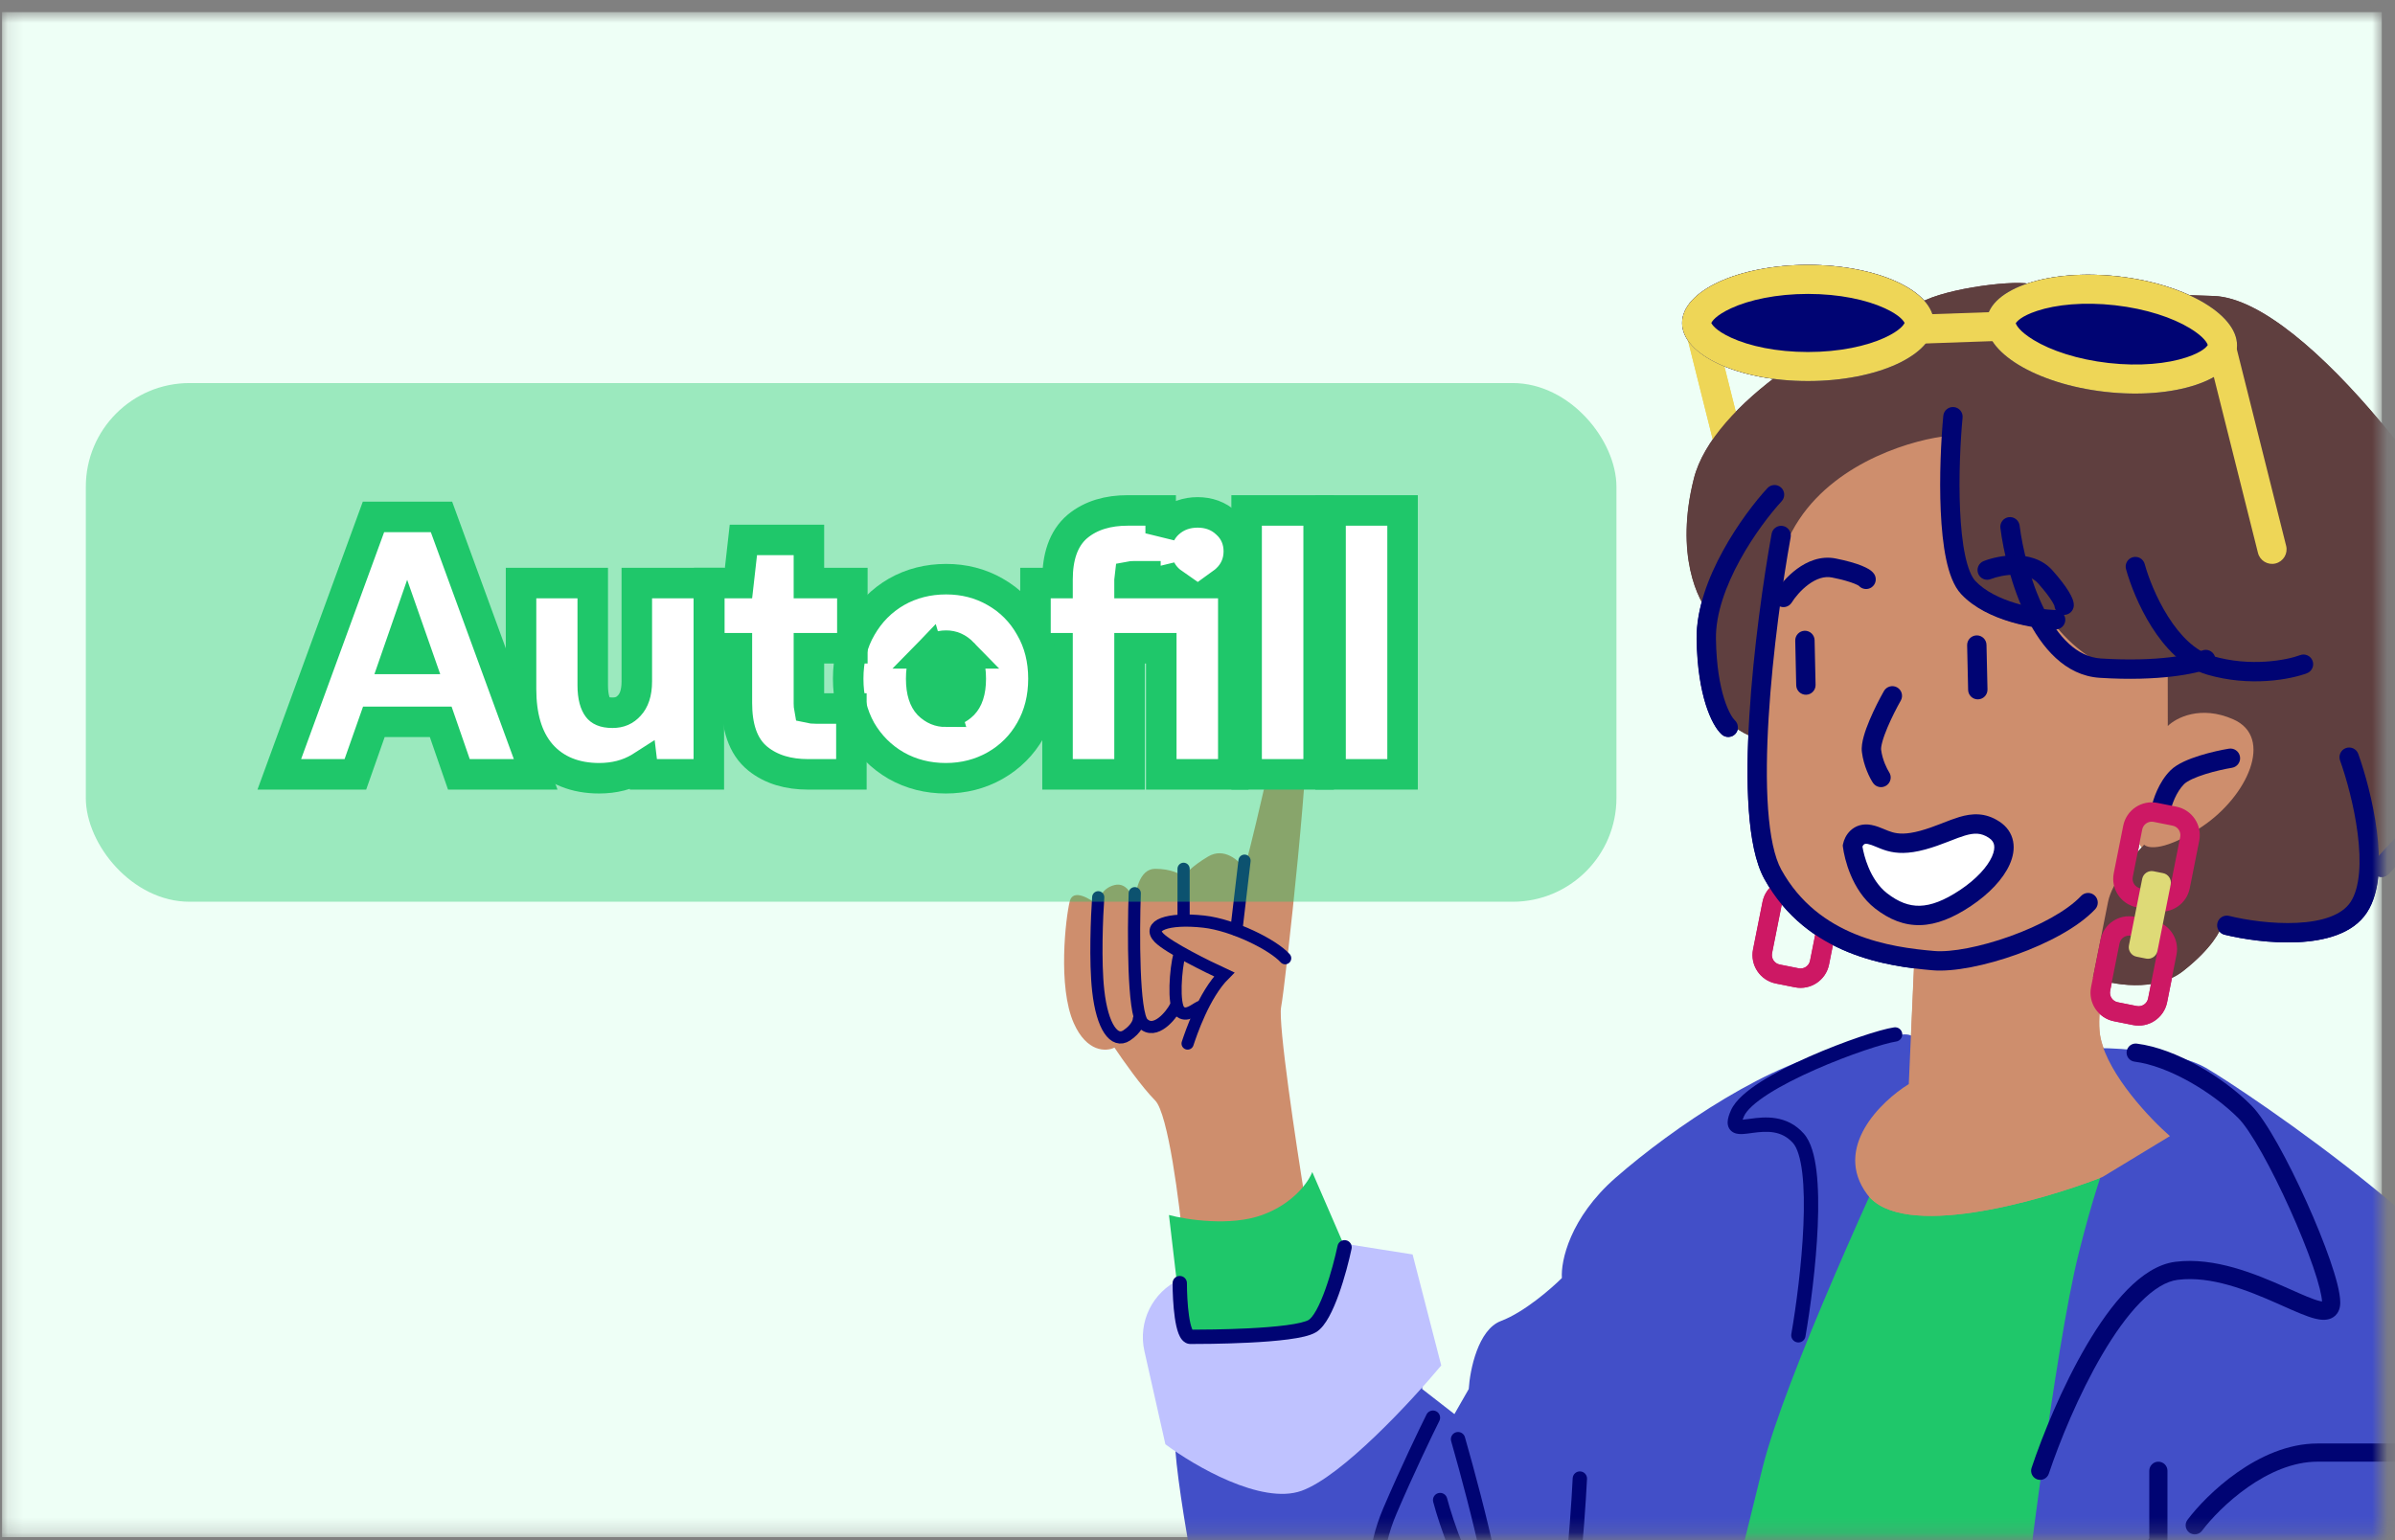 <svg width="157" height="101" viewBox="0 0 157 101" fill="none" xmlns="http://www.w3.org/2000/svg">
<rect x="0" y="0" width="157" height="101" fill="#808080" stroke="none"/>
<mask id="mask0_559_12111" style="mask-type:alpha" maskUnits="userSpaceOnUse" x="0" y="0" width="157" height="101">
<rect x="0.134" y="0.794" width="156" height="100" fill="#D9D9D9"/>
</mask>
<g mask="url(#mask0_559_12111)">
<rect x="0.134" y="0.794" width="156" height="100" fill="#EEFFF6"/>
<path d="M129.277 78.287C125.227 78.927 122.97 76.6 122.349 75.356L116.22 83.883L111.423 107.865L134.606 108.665L138.87 75.356C137.36 76.067 133.327 77.648 129.277 78.287Z" fill="#1FC76A"/>
<path fill-rule="evenodd" clip-rule="evenodd" d="M111.18 20.5C111.69 20.372 112.207 20.682 112.335 21.192L115.581 34.136C115.709 34.647 115.399 35.164 114.889 35.292C114.379 35.42 113.862 35.11 113.734 34.6L110.488 21.655C110.36 21.145 110.67 20.628 111.18 20.5Z" fill="#EED657"/>
<path fill-rule="evenodd" clip-rule="evenodd" d="M119.273 50.175L120.518 50.423C121.549 50.628 122.219 51.631 122.013 52.662L121.393 55.775C121.188 56.806 120.185 57.476 119.154 57.27L117.909 57.022C116.877 56.817 116.208 55.814 116.413 54.783L117.033 51.67C117.239 50.639 118.241 49.969 119.273 50.175ZM119.025 51.42C118.681 51.351 118.347 51.574 118.278 51.918L117.658 55.031C117.59 55.375 117.813 55.709 118.157 55.777L119.402 56.025C119.746 56.094 120.08 55.871 120.148 55.527L120.768 52.414C120.837 52.07 120.614 51.736 120.27 51.668L119.025 51.42Z" fill="#CD1864"/>
<path fill-rule="evenodd" clip-rule="evenodd" d="M117.784 57.645L119.029 57.893C120.06 58.098 120.73 59.101 120.525 60.132L119.904 63.245C119.699 64.276 118.696 64.946 117.665 64.74L116.42 64.492C115.388 64.287 114.719 63.284 114.924 62.253L115.544 59.14C115.75 58.109 116.753 57.439 117.784 57.645ZM117.536 58.89C117.192 58.821 116.858 59.044 116.789 59.388L116.169 62.501C116.101 62.845 116.324 63.179 116.668 63.247L117.913 63.495C118.257 63.564 118.591 63.341 118.659 62.997L119.279 59.884C119.348 59.54 119.125 59.206 118.781 59.138L117.536 58.89Z" fill="#CD1864"/>
<path d="M118.283 55.155C118.351 54.811 118.686 54.588 119.029 54.656L119.652 54.78C119.996 54.849 120.219 55.183 120.15 55.527L119.282 59.885C119.214 60.228 118.879 60.452 118.536 60.383L117.913 60.259C117.569 60.191 117.346 59.856 117.415 59.513L118.283 55.155Z" fill="#DEDA77"/>
<path d="M116.912 58.768C113.772 55.036 115.923 40.449 117.391 33.621C117.619 32.479 118.46 29.884 120.002 28.637C121.931 27.08 122.676 24.966 133.445 26.14C142.06 27.08 143.103 40.47 142.548 47.048C142.796 46.881 143.568 46.474 144.663 46.175C146.032 45.8 147.838 46.483 148.276 49.16C148.713 51.836 144.794 55.262 142.741 55.824C141.098 56.273 140.396 55.68 140.251 55.328C139.174 58.565 137.158 65.65 137.708 68.09C138.258 70.529 140.969 73.378 142.257 74.497L137.839 77.177C133.629 78.819 124.647 81.345 122.404 78.309C120.161 75.273 123.291 72.229 125.137 71.086L125.504 62.745C123.948 62.975 120.052 62.501 116.912 58.768Z" fill="#CE8E6D"/>
<path fill-rule="evenodd" clip-rule="evenodd" d="M124.375 45.076C124.679 45.25 124.785 45.638 124.612 45.942C124.372 46.361 124.018 47.042 123.738 47.707C123.598 48.041 123.482 48.358 123.407 48.629C123.327 48.918 123.314 49.089 123.323 49.16C123.409 49.837 123.721 50.442 123.845 50.629C124.04 50.92 123.961 51.314 123.67 51.509C123.378 51.704 122.984 51.625 122.789 51.334C122.581 51.022 122.179 50.233 122.064 49.318C122.022 48.99 122.093 48.619 122.183 48.293C122.277 47.949 122.416 47.576 122.568 47.215C122.872 46.492 123.251 45.766 123.509 45.313C123.683 45.008 124.07 44.903 124.375 45.076Z" fill="#000473"/>
<path d="M111.044 31.385C112.285 26.454 120.602 21.313 125.601 20.044C126.887 19.005 131.762 18.359 133.007 18.607L137.365 19.475C137.925 19.372 140.265 19.214 145.145 19.409C151.245 19.654 161.899 34.398 163.77 39.625C165.641 44.852 163.218 50.518 161.414 51.453C159.609 52.388 156.437 55.316 155.008 59.238C153.865 62.376 148.308 61.463 145.673 60.614C145.59 61.029 144.964 62.221 143.123 63.666C141.282 65.112 138.414 64.562 137.21 64.106L138.202 59.126C138.45 57.881 139.881 56.116 140.565 55.39C140.835 55.659 141.972 55.799 144.361 54.204C147.347 52.21 149.087 48.35 146.41 47.169C144.268 46.225 142.654 47.068 142.115 47.608L142.113 44.371C142.486 44.122 142.635 43.699 140.245 43.999C137.855 44.3 135.555 42.094 134.703 40.953C134.123 41.161 132.376 41.266 130.034 40.023C127.693 38.78 127.559 31.871 127.785 28.572C125.586 28.781 120.541 30.171 117.955 34.057C115.368 37.943 114.975 45.221 115.102 48.375C114.687 48.292 113.595 47.816 112.549 46.572C111.502 45.327 111.861 41.904 112.171 40.347C111.278 39.414 109.803 36.316 111.044 31.385Z" fill="#5F3F3F"/>
<path fill-rule="evenodd" clip-rule="evenodd" d="M116.883 34.489C117.228 34.551 117.457 34.881 117.394 35.226C116.871 38.124 116.215 42.708 115.951 47.031C115.819 49.193 115.785 51.275 115.912 53.041C116.041 54.831 116.329 56.21 116.781 57.028C119.225 61.442 123.94 62.112 126.804 62.359C127.931 62.456 129.851 62.087 131.785 61.391C133.719 60.696 135.508 59.731 136.43 58.752C136.67 58.497 137.072 58.485 137.327 58.725C137.582 58.965 137.595 59.367 137.354 59.622C136.224 60.823 134.206 61.87 132.214 62.586C130.223 63.302 128.096 63.745 126.695 63.624C123.832 63.377 118.462 62.685 115.67 57.642C115.076 56.568 114.777 54.952 114.646 53.132C114.514 51.289 114.55 49.145 114.684 46.953C114.952 42.569 115.615 37.934 116.145 35.001C116.207 34.656 116.538 34.426 116.883 34.489Z" fill="#000473"/>
<path fill-rule="evenodd" clip-rule="evenodd" d="M118.314 41.361C118.665 41.353 118.955 41.631 118.963 41.981L119.027 44.907C119.035 45.257 118.757 45.548 118.407 45.556C118.056 45.563 117.766 45.285 117.758 44.935L117.694 42.01C117.686 41.659 117.964 41.369 118.314 41.361Z" fill="#000473"/>
<path fill-rule="evenodd" clip-rule="evenodd" d="M129.583 41.664C129.933 41.656 130.224 41.934 130.231 42.285L130.296 45.21C130.304 45.56 130.026 45.851 129.675 45.858C129.325 45.866 129.034 45.588 129.027 45.238L128.962 42.312C128.955 41.962 129.232 41.672 129.583 41.664Z" fill="#000473"/>
<path d="M122.573 54.718C121.826 54.569 121.515 55.155 121.453 55.466C121.537 56.129 121.978 58.028 123.324 59.073C125.005 60.379 126.623 60.377 128.863 58.882C131.103 57.386 132.159 55.334 130.727 54.401C129.294 53.468 128.113 54.528 126.059 55.089C124.005 55.651 123.507 54.904 122.573 54.718Z" fill="white"/>
<path fill-rule="evenodd" clip-rule="evenodd" d="M127.681 55.205C127.254 55.37 126.77 55.552 126.224 55.701C125.104 56.007 124.348 55.971 123.722 55.795C123.458 55.721 123.227 55.624 123.039 55.546C123.018 55.537 122.997 55.528 122.977 55.52C122.769 55.433 122.613 55.374 122.447 55.34C122.349 55.321 122.293 55.33 122.264 55.338C122.236 55.347 122.211 55.361 122.187 55.384C122.16 55.409 122.134 55.444 122.111 55.487C122.107 55.496 122.103 55.504 122.099 55.513C122.15 55.823 122.269 56.335 122.498 56.88C122.763 57.511 123.155 58.139 123.711 58.571C124.469 59.16 125.155 59.412 125.865 59.393C126.592 59.373 127.439 59.067 128.508 58.354C129.571 57.644 130.291 56.84 130.59 56.171C130.738 55.841 130.764 55.586 130.729 55.405C130.698 55.243 130.606 55.081 130.378 54.933C129.873 54.604 129.432 54.606 128.805 54.793C128.519 54.878 128.22 54.995 127.866 55.133C127.806 55.156 127.744 55.18 127.681 55.205ZM128.442 53.576C129.278 53.327 130.144 53.265 131.071 53.869C131.559 54.187 131.872 54.631 131.976 55.163C132.075 55.676 131.966 56.203 131.749 56.689C131.318 57.653 130.391 58.623 129.213 59.409C128.043 60.191 126.961 60.633 125.899 60.662C124.819 60.691 123.855 60.29 122.932 59.574C122.142 58.961 121.641 58.117 121.328 57.372C121.013 56.623 120.869 55.926 120.821 55.545L120.808 55.443L120.828 55.342C120.879 55.087 121.024 54.732 121.321 54.455C121.647 54.151 122.118 53.981 122.695 54.096C122.995 54.155 123.252 54.259 123.464 54.347C123.485 54.356 123.505 54.364 123.525 54.373C123.72 54.454 123.88 54.521 124.065 54.573C124.436 54.677 124.955 54.732 125.889 54.477C126.37 54.345 126.804 54.184 127.221 54.022C127.28 53.999 127.338 53.976 127.397 53.953C127.747 53.816 128.102 53.678 128.442 53.576Z" fill="#000473"/>
<path fill-rule="evenodd" clip-rule="evenodd" d="M128.091 26.693C128.44 26.726 128.696 27.035 128.664 27.384C128.521 28.899 128.401 31.271 128.499 33.452C128.548 34.544 128.652 35.569 128.829 36.406C129.012 37.273 129.252 37.831 129.498 38.093C130.135 38.772 131.122 39.248 132.16 39.558C133.187 39.865 134.191 39.987 134.784 40.005C135.134 40.017 135.409 40.31 135.398 40.66C135.387 41.01 135.094 41.285 134.744 41.274C134.05 41.253 132.937 41.115 131.796 40.774C130.665 40.436 129.431 39.877 128.573 38.962C128.072 38.429 127.777 37.572 127.586 36.669C127.39 35.736 127.282 34.636 127.231 33.509C127.129 31.255 127.254 28.822 127.4 27.265C127.432 26.916 127.742 26.66 128.091 26.693Z" fill="#000473"/>
<path fill-rule="evenodd" clip-rule="evenodd" d="M131.693 33.912C132.041 33.869 132.358 34.115 132.402 34.463C132.584 35.908 133.09 38.09 134.003 39.922C134.933 41.787 136.172 43.078 137.733 43.179C141.516 43.422 143.777 42.9 144.359 42.66C144.683 42.526 145.054 42.681 145.188 43.005C145.321 43.329 145.167 43.7 144.843 43.834C144.014 44.176 141.538 44.695 137.652 44.446C135.378 44.3 133.845 42.45 132.867 40.488C131.873 38.493 131.336 36.164 131.143 34.621C131.099 34.273 131.345 33.956 131.693 33.912Z" fill="#000473"/>
<path fill-rule="evenodd" clip-rule="evenodd" d="M139.822 36.538C140.161 36.446 140.51 36.645 140.602 36.983C140.838 37.845 141.357 39.204 142.135 40.432C142.923 41.677 143.906 42.679 145.029 43.011C147.563 43.76 149.958 43.273 150.787 42.96C151.115 42.836 151.481 43.001 151.605 43.329C151.729 43.656 151.564 44.023 151.236 44.147C150.198 44.54 147.516 45.07 144.67 44.229C143.103 43.766 141.907 42.446 141.062 41.111C140.207 39.76 139.641 38.281 139.378 37.318C139.285 36.98 139.484 36.63 139.822 36.538Z" fill="#000473"/>
<path fill-rule="evenodd" clip-rule="evenodd" d="M153.792 49.054C154.122 48.935 154.485 49.107 154.603 49.437C155.031 50.633 155.575 52.563 155.822 54.5C155.945 55.468 155.997 56.457 155.916 57.365C155.835 58.267 155.619 59.138 155.167 59.832C154.239 61.258 152.346 61.701 150.629 61.783C148.858 61.867 147.006 61.58 145.832 61.291C145.492 61.206 145.284 60.862 145.368 60.522C145.452 60.182 145.796 59.974 146.136 60.058C147.225 60.327 148.952 60.592 150.568 60.515C152.238 60.435 153.54 60.005 154.103 59.139C154.398 58.687 154.58 58.046 154.651 57.252C154.722 56.465 154.679 55.573 154.562 54.66C154.329 52.834 153.812 50.993 153.408 49.865C153.29 49.535 153.462 49.172 153.792 49.054Z" fill="#000473"/>
<path fill-rule="evenodd" clip-rule="evenodd" d="M159.449 32.842C159.724 32.624 160.123 32.67 160.341 32.945C161.795 34.778 163.71 37.806 164.725 40.954C165.732 44.075 165.916 47.535 163.547 49.963C159.319 54.297 157.153 56.657 156.605 57.286C156.375 57.551 155.974 57.579 155.71 57.349C155.445 57.119 155.417 56.718 155.648 56.453C156.22 55.795 158.407 53.413 162.638 49.077C164.498 47.17 164.481 44.333 163.517 41.344C162.562 38.382 160.737 35.487 159.347 33.733C159.129 33.459 159.175 33.06 159.449 32.842Z" fill="#000473"/>
<path fill-rule="evenodd" clip-rule="evenodd" d="M146.848 49.617C146.905 49.963 146.67 50.289 146.324 50.346C145.902 50.415 145.223 50.559 144.577 50.761C144.255 50.862 143.953 50.974 143.701 51.093C143.44 51.217 143.273 51.329 143.186 51.415C142.664 51.938 142.374 52.792 142.303 53.146C142.235 53.489 141.9 53.713 141.557 53.644C141.213 53.576 140.99 53.242 141.058 52.898C141.153 52.421 141.517 51.291 142.288 50.518C142.525 50.281 142.844 50.094 143.158 49.945C143.48 49.793 143.841 49.661 144.198 49.549C144.91 49.326 145.65 49.17 146.12 49.093C146.466 49.036 146.792 49.271 146.848 49.617Z" fill="#000473"/>
<path fill-rule="evenodd" clip-rule="evenodd" d="M116.767 31.971C117.024 32.209 117.04 32.611 116.803 32.868C116.078 33.654 114.977 35.069 114.068 36.727C113.153 38.396 112.472 40.237 112.496 41.893C112.522 43.659 112.759 44.94 113.034 45.813C113.315 46.711 113.618 47.123 113.724 47.22C113.984 47.455 114.003 47.857 113.767 48.116C113.532 48.376 113.13 48.395 112.871 48.16C112.52 47.841 112.131 47.177 111.822 46.194C111.506 45.185 111.254 43.78 111.227 41.911C111.198 39.932 111.998 37.861 112.955 36.117C113.918 34.361 115.081 32.862 115.87 32.007C116.107 31.75 116.509 31.733 116.767 31.971Z" fill="#000473"/>
<path fill-rule="evenodd" clip-rule="evenodd" d="M118.566 38.322C118.065 38.69 117.667 39.183 117.463 39.511C117.278 39.809 116.887 39.901 116.589 39.716C116.291 39.531 116.199 39.14 116.384 38.842C116.657 38.402 117.16 37.78 117.815 37.299C118.467 36.821 119.354 36.424 120.345 36.622C121.118 36.776 121.667 36.941 122.046 37.093C122.235 37.169 122.39 37.246 122.514 37.321C122.616 37.384 122.765 37.487 122.866 37.637C123.061 37.929 122.982 38.323 122.691 38.518C122.424 38.696 122.072 38.645 121.864 38.413C121.861 38.41 121.856 38.407 121.851 38.404C121.803 38.375 121.715 38.329 121.572 38.271C121.286 38.156 120.818 38.011 120.097 37.867C119.595 37.767 119.071 37.953 118.566 38.322ZM121.884 38.426C121.884 38.426 121.882 38.425 121.878 38.422C121.882 38.425 121.884 38.426 121.884 38.426Z" fill="#000473"/>
<path fill-rule="evenodd" clip-rule="evenodd" d="M132.104 37.686C131.483 37.679 130.868 37.834 130.508 37.974C130.181 38.101 129.813 37.94 129.686 37.613C129.559 37.286 129.721 36.918 130.047 36.791C130.529 36.603 131.305 36.408 132.118 36.416C132.926 36.425 133.873 36.64 134.548 37.394C135.073 37.981 135.413 38.442 135.625 38.791C135.73 38.966 135.809 39.12 135.862 39.255C135.906 39.367 135.964 39.538 135.954 39.719C135.935 40.069 135.635 40.337 135.285 40.318C134.965 40.3 134.714 40.048 134.688 39.738C134.686 39.733 134.684 39.728 134.682 39.723C134.661 39.671 134.618 39.581 134.539 39.449C134.379 39.186 134.092 38.788 133.602 38.24C133.26 37.859 132.73 37.693 132.104 37.686ZM134.695 39.761C134.695 39.761 134.694 39.758 134.693 39.754C134.694 39.758 134.695 39.761 134.695 39.761Z" fill="#000473"/>
<path fill-rule="evenodd" clip-rule="evenodd" d="M141.435 52.648L142.68 52.896C143.712 53.101 144.381 54.104 144.176 55.136L143.555 58.248C143.35 59.28 142.347 59.949 141.316 59.744L140.071 59.495C139.039 59.29 138.37 58.287 138.575 57.256L139.195 54.143C139.401 53.112 140.404 52.442 141.435 52.648ZM141.187 53.893C140.843 53.824 140.509 54.047 140.44 54.391L139.82 57.504C139.752 57.848 139.975 58.182 140.319 58.251L141.564 58.498C141.908 58.567 142.242 58.344 142.31 58L142.931 54.887C142.999 54.544 142.776 54.209 142.432 54.141L141.187 53.893Z" fill="#CD1864"/>
<path fill-rule="evenodd" clip-rule="evenodd" d="M139.946 60.118L141.191 60.366C142.223 60.572 142.892 61.575 142.687 62.606L142.066 65.719C141.861 66.75 140.858 67.42 139.827 67.214L138.582 66.966C137.55 66.76 136.881 65.758 137.086 64.726L137.706 61.614C137.912 60.582 138.915 59.913 139.946 60.118ZM139.698 61.363C139.354 61.295 139.02 61.518 138.951 61.862L138.331 64.974C138.263 65.318 138.486 65.652 138.83 65.721L140.075 65.969C140.419 66.037 140.753 65.814 140.821 65.471L141.442 62.358C141.51 62.014 141.287 61.68 140.943 61.611L139.698 61.363Z" fill="#CD1864"/>
<path d="M140.438 57.629C140.507 57.285 140.841 57.062 141.185 57.13L141.807 57.254C142.151 57.323 142.374 57.657 142.306 58.001L141.438 62.359C141.369 62.703 141.035 62.926 140.691 62.857L140.069 62.733C139.725 62.665 139.502 62.33 139.57 61.987L140.438 57.629Z" fill="#DEDA77"/>
<path d="M126.78 21.177C126.78 23.28 123.086 24.986 118.528 24.986C113.971 24.987 110.276 23.282 110.276 21.178C110.276 19.075 113.97 17.369 118.527 17.369C123.085 17.369 126.78 19.074 126.78 21.177Z" fill="#000473"/>
<path fill-rule="evenodd" clip-rule="evenodd" d="M124.863 21.177C124.816 21.078 124.593 20.688 123.565 20.213C122.374 19.664 120.595 19.273 118.528 19.273C116.46 19.274 114.681 19.664 113.491 20.214C112.462 20.689 112.24 21.08 112.193 21.178C112.24 21.277 112.462 21.668 113.491 22.142C114.682 22.692 116.461 23.082 118.528 23.082C120.595 23.082 122.374 22.691 123.565 22.141C124.594 21.666 124.816 21.276 124.863 21.177ZM118.528 24.986C123.086 24.986 126.78 23.28 126.78 21.177C126.78 19.074 123.085 17.369 118.527 17.369C113.97 17.369 110.276 19.075 110.276 21.178C110.276 23.282 113.971 24.987 118.528 24.986Z" fill="#EED657"/>
<path d="M146.644 22.838C146.407 24.928 142.545 26.207 138.016 25.694C133.488 25.181 130.008 23.071 130.245 20.981C130.482 18.891 134.345 17.612 138.873 18.125C143.402 18.638 146.881 20.748 146.644 22.838Z" fill="#000473"/>
<path fill-rule="evenodd" clip-rule="evenodd" d="M144.739 22.622C144.704 22.519 144.527 22.106 143.558 21.518C142.437 20.838 140.713 20.25 138.659 20.017C136.605 19.785 134.793 19.973 133.548 20.385C132.472 20.741 132.208 21.104 132.15 21.197C132.186 21.3 132.362 21.713 133.331 22.301C134.453 22.981 136.176 23.569 138.23 23.802C140.284 24.034 142.096 23.846 143.341 23.434C144.417 23.078 144.681 22.715 144.739 22.622ZM138.016 25.694C142.545 26.207 146.407 24.928 146.644 22.838C146.881 20.748 143.402 18.638 138.873 18.125C134.345 17.612 130.482 18.891 130.245 20.981C130.008 23.071 133.488 25.181 138.016 25.694Z" fill="#EED657"/>
<path fill-rule="evenodd" clip-rule="evenodd" d="M130.861 22.361L125.321 22.552L125.255 20.648L130.795 20.458L130.861 22.361Z" fill="#EED657"/>
<path fill-rule="evenodd" clip-rule="evenodd" d="M145.473 22.155C145.983 22.028 146.5 22.337 146.628 22.848L149.874 35.792C150.002 36.302 149.692 36.819 149.182 36.947C148.672 37.075 148.155 36.765 148.027 36.255L144.781 23.311C144.653 22.801 144.963 22.284 145.473 22.155Z" fill="#EED657"/>
<path d="M83.982 66.03C83.769 67.096 84.959 75.001 85.581 78.821L77.587 81.752C77.321 78.909 76.574 73.012 75.722 72.159C74.869 71.306 73.59 69.494 73.057 68.695C72.524 68.961 71.245 69.014 70.392 67.096C69.326 64.698 69.859 60.168 70.126 59.102C70.339 58.249 71.458 58.924 71.991 59.368C71.991 59.013 72.204 58.249 73.057 58.036C73.91 57.823 74.301 58.835 74.389 59.368C74.389 58.569 74.656 56.97 75.722 56.97C76.788 56.97 77.409 57.325 77.587 57.503C77.676 57.325 78.12 56.81 79.186 56.171C80.252 55.531 81.229 56.437 81.584 56.97C82.561 53.328 83.769 47.537 83.982 47.111C84.249 46.578 85.048 46.578 85.581 47.111C86.114 47.644 84.249 64.698 83.982 66.03Z" fill="#CE8E6D"/>
<path d="M84.247 62.833C83.447 61.944 80.836 60.648 78.917 60.434C76.519 60.168 75.187 60.701 75.986 61.5C76.626 62.14 79.095 63.365 80.25 63.898C78.917 65.231 78.065 67.789 77.852 68.428" stroke="#000473" stroke-width="0.799" stroke-linecap="round"/>
<path d="M71.992 58.836C71.903 60.079 71.778 63.046 71.992 64.964C72.258 67.363 73.057 68.428 73.857 67.896C74.496 67.469 74.656 67.007 74.656 66.83" stroke="#000473" stroke-width="0.799" stroke-linecap="round"/>
<path d="M74.386 58.569C74.297 61.145 74.279 66.457 74.919 67.096C75.718 67.895 76.784 66.563 77.051 66.03" stroke="#000473" stroke-width="0.799" stroke-linecap="round"/>
<path d="M81.583 56.437L81.05 60.967" stroke="#000473" stroke-width="0.799" stroke-linecap="round"/>
<path d="M77.588 56.97V60.168" stroke="#000473" stroke-width="0.799" stroke-linecap="round"/>
<path d="M77.323 62.566C77.057 63.543 76.897 65.87 77.323 66.297C77.75 66.723 78.3 66.208 78.656 66.03" stroke="#000473" stroke-width="0.799" stroke-linecap="round"/>
<path d="M128.873 124.751C128.104 130.16 123.849 129.795 121.818 128.936L128.873 133.444V138.918C130.477 139.025 135.544 139.175 142.985 138.918C150.426 138.66 160.197 137.522 164.153 136.986V122.497C164.687 120.458 165.949 115.542 166.718 112.194C167.681 108.008 166.718 96.739 165.756 89.977C164.794 83.216 146.834 71.302 144.589 70.014C142.793 68.984 139.136 68.727 137.533 68.727C137.854 69.371 138.559 71.045 138.816 72.59C139.136 74.522 138.174 74.522 136.25 82.25C134.71 88.432 132.615 105.432 131.76 113.159H127.59C128.339 114.769 129.643 119.341 128.873 124.751Z" fill="#424FC8"/>
<path fill-rule="evenodd" clip-rule="evenodd" d="M141.488 95.847C141.817 95.847 142.084 96.114 142.084 96.443V100.913C142.084 101.109 142.012 101.287 141.956 101.405C141.892 101.538 141.806 101.678 141.71 101.819C141.516 102.102 141.247 102.437 140.928 102.805C140.288 103.543 139.41 104.456 138.444 105.418C136.51 107.345 134.193 109.497 132.649 110.892C132.405 111.113 132.028 111.094 131.807 110.849C131.586 110.605 131.606 110.228 131.85 110.007C133.385 108.621 135.687 106.482 137.603 104.574C138.562 103.618 139.416 102.729 140.027 102.024C140.334 101.67 140.57 101.374 140.725 101.146C140.803 101.032 140.853 100.947 140.881 100.889C140.886 100.879 140.889 100.871 140.892 100.864V96.443C140.892 96.114 141.159 95.847 141.488 95.847ZM140.9 100.843C140.9 100.843 140.9 100.844 140.899 100.845L140.9 100.843Z" fill="#000473"/>
<path fill-rule="evenodd" clip-rule="evenodd" d="M147.344 97.526C145.985 98.481 144.911 99.627 144.35 100.376C144.152 100.64 143.778 100.693 143.515 100.496C143.252 100.298 143.198 99.924 143.396 99.661C144.026 98.821 145.188 97.583 146.66 96.551C148.126 95.521 149.96 94.654 151.919 94.654H165.33C165.66 94.654 165.926 94.921 165.926 95.25C165.926 95.579 165.66 95.846 165.33 95.846H151.919C150.303 95.846 148.709 96.569 147.344 97.526Z" fill="#000473"/>
<path fill-rule="evenodd" clip-rule="evenodd" d="M139.409 68.95C139.45 68.624 139.748 68.392 140.074 68.433C141.369 68.595 142.786 69.153 144.091 69.882C145.401 70.614 146.638 71.541 147.574 72.477C148.085 72.988 148.697 73.929 149.312 75.024C149.937 76.137 150.597 77.466 151.198 78.801C151.8 80.135 152.347 81.484 152.745 82.637C152.945 83.213 153.109 83.747 153.224 84.209C153.336 84.661 153.411 85.081 153.411 85.416C153.411 85.605 153.382 85.81 153.286 86C153.183 86.202 153.021 86.354 152.821 86.445C152.467 86.604 152.062 86.541 151.758 86.465C151.202 86.326 150.461 85.996 149.667 85.642C149.544 85.588 149.421 85.532 149.296 85.477C147.339 84.611 144.953 83.647 142.757 83.922C141.999 84.016 141.168 84.523 140.297 85.411C139.436 86.289 138.597 87.476 137.817 88.803C136.259 91.454 134.994 94.573 134.307 96.632C134.203 96.944 133.866 97.113 133.553 97.009C133.241 96.905 133.072 96.567 133.176 96.255C133.881 94.141 135.178 90.942 136.789 88.199C137.594 86.829 138.491 85.55 139.446 84.576C140.392 83.612 141.459 82.882 142.609 82.739C145.181 82.417 147.861 83.539 149.778 84.387C149.908 84.445 150.034 84.5 150.156 84.554C150.973 84.918 151.601 85.197 152.047 85.308C152.118 85.326 152.174 85.337 152.217 85.343C152.207 85.154 152.16 84.872 152.067 84.497C151.963 84.08 151.811 83.582 151.619 83.026C151.235 81.916 150.702 80.601 150.111 79.291C149.521 77.98 148.877 76.683 148.272 75.607C147.658 74.513 147.115 73.703 146.731 73.32C145.88 72.469 144.733 71.607 143.509 70.923C142.281 70.237 141.015 69.752 139.926 69.616C139.6 69.575 139.368 69.277 139.409 68.95Z" fill="#000473"/>
<path d="M126.053 70.772L126.107 70.653C125.873 66.188 124.698 68.212 120.941 68.775C116.244 69.48 109.668 73.938 105.91 77.226C102.904 79.856 102.309 82.706 102.387 83.802C101.683 84.506 99.898 86.056 98.395 86.62C96.892 87.183 96.359 89.829 96.281 91.082L95.342 92.726L93.228 91.082V87.559C93.228 86.244 91.506 84.506 90.645 83.802C90.097 84.663 88.437 86.761 86.182 88.264C83.928 89.767 79.137 89.516 77.023 89.203C77.101 89.751 77.211 91.411 77.023 93.665C76.788 96.484 79.137 107.287 79.372 110.34C79.559 112.783 82.581 114.333 84.069 114.802C84.46 115.115 85.431 116.164 86.182 117.855C87.122 119.969 92.523 120.439 97.22 121.848C100.978 122.975 107.084 121.378 109.668 120.439C110.999 114.881 114.036 102.261 115.539 96.249C117.033 90.274 123.134 77.083 126.053 70.772Z" fill="#424FC8"/>
<path fill-rule="evenodd" clip-rule="evenodd" d="M94.145 92.541C94.377 92.657 94.471 92.939 94.355 93.171C93.888 94.104 92.671 96.632 91.548 99.252C90.459 101.794 90.665 103.742 90.857 104.32C90.939 104.566 90.806 104.832 90.56 104.914C90.314 104.996 90.048 104.863 89.966 104.617C89.689 103.787 89.519 101.601 90.685 98.882C91.816 96.242 93.041 93.697 93.514 92.751C93.63 92.519 93.913 92.425 94.145 92.541Z" fill="#000473"/>
<path fill-rule="evenodd" clip-rule="evenodd" d="M95.451 93.918C95.7 93.847 95.96 93.992 96.031 94.241C96.659 96.437 97.508 99.62 98.012 102.024C98.262 103.214 98.436 104.254 98.445 104.888C98.447 105.048 98.439 105.207 98.411 105.345C98.388 105.456 98.327 105.681 98.122 105.819C97.857 105.996 97.587 105.893 97.451 105.809C97.316 105.725 97.196 105.597 97.092 105.467C96.298 104.475 95.613 103.095 95.081 101.8C94.546 100.497 94.152 99.245 93.951 98.482C93.885 98.231 94.035 97.974 94.286 97.908C94.537 97.842 94.794 97.992 94.86 98.243C95.05 98.968 95.432 100.181 95.95 101.443C96.382 102.496 96.901 103.559 97.47 104.397C97.41 103.85 97.278 103.099 97.093 102.217C96.595 99.845 95.753 96.687 95.128 94.499C95.057 94.25 95.201 93.99 95.451 93.918ZM97.485 105.177C97.484 105.176 97.486 105.172 97.488 105.165C97.486 105.174 97.485 105.177 97.485 105.177Z" fill="#000473"/>
<path fill-rule="evenodd" clip-rule="evenodd" d="M103.588 96.484C103.847 96.497 104.047 96.718 104.034 96.977C103.955 98.55 103.778 101.107 103.503 103.673C103.229 106.229 102.854 108.83 102.371 110.472C101.918 112.014 101.665 114.297 101.538 116.555C101.412 118.802 101.412 120.985 101.451 122.304C101.458 122.563 101.254 122.779 100.995 122.787C100.736 122.794 100.519 122.59 100.512 122.331C100.472 120.988 100.472 118.779 100.6 116.502C100.728 114.235 100.984 111.86 101.47 110.207C101.926 108.655 102.295 106.129 102.569 103.573C102.842 101.027 103.018 98.488 103.095 96.93C103.108 96.671 103.329 96.471 103.588 96.484Z" fill="#000473"/>
<path fill-rule="evenodd" clip-rule="evenodd" d="M124.696 67.765C124.733 68.022 124.554 68.26 124.298 68.297C123.934 68.349 123.178 68.556 122.206 68.886C121.246 69.212 120.107 69.647 118.99 70.14C117.871 70.634 116.787 71.181 115.93 71.728C115.502 72.002 115.14 72.27 114.861 72.525C114.578 72.785 114.407 73.009 114.327 73.189C114.285 73.284 114.255 73.361 114.235 73.421C114.351 73.412 114.486 73.394 114.653 73.371C114.692 73.366 114.733 73.361 114.775 73.355C115.651 73.238 117.124 73.074 118.241 74.331C118.49 74.611 118.667 74.985 118.795 75.394C118.926 75.809 119.017 76.29 119.079 76.813C119.202 77.857 119.213 79.109 119.158 80.405C119.047 82.998 118.668 85.826 118.353 87.64C118.308 87.896 118.065 88.067 117.81 88.022C117.554 87.978 117.383 87.735 117.427 87.479C117.738 85.692 118.111 82.907 118.219 80.365C118.274 79.093 118.261 77.897 118.146 76.923C118.088 76.436 118.006 76.017 117.899 75.676C117.791 75.331 117.666 75.097 117.539 74.955C116.777 74.097 115.784 74.168 114.899 74.286C114.864 74.291 114.828 74.296 114.792 74.301C114.617 74.324 114.438 74.349 114.284 74.359C114.114 74.37 113.87 74.375 113.658 74.273C113.536 74.215 113.422 74.121 113.345 73.981C113.271 73.847 113.25 73.705 113.253 73.58C113.258 73.346 113.346 73.083 113.468 72.808C113.623 72.46 113.899 72.133 114.226 71.833C114.558 71.529 114.968 71.228 115.424 70.937C116.337 70.354 117.469 69.785 118.61 69.281C119.754 68.776 120.919 68.331 121.904 67.996C122.877 67.666 123.706 67.432 124.165 67.367C124.422 67.33 124.659 67.509 124.696 67.765Z" fill="#000473"/>
<path d="M76.629 79.672L77.568 87.657C78.742 87.814 81.795 88.033 84.614 87.657C87.432 87.281 88.763 84.995 89.076 83.899L86.023 76.854C85.788 77.48 84.801 78.921 82.735 79.672C80.668 80.424 77.803 79.985 76.629 79.672Z" fill="#1FC76A"/>
<path d="M76.395 94.704L75.019 88.59C74.589 86.677 75.553 84.722 77.334 83.9C77.334 84.292 77.569 85.638 77.569 86.954C77.569 88.598 82.501 86.954 85.319 86.954C87.574 86.954 87.511 83.274 88.137 81.552L92.6 82.257L94.478 89.537C92.521 91.886 87.95 96.817 85.319 97.757C82.689 98.696 78.274 96.113 76.395 94.704Z" fill="#BFC2FF"/>
<path fill-rule="evenodd" clip-rule="evenodd" d="M88.237 81.329C88.491 81.382 88.653 81.632 88.6 81.885C88.44 82.644 88.141 83.817 87.76 84.877C87.57 85.407 87.355 85.921 87.12 86.346C86.896 86.754 86.616 87.15 86.268 87.358C86.058 87.484 85.778 87.574 85.485 87.645C85.183 87.717 84.827 87.778 84.444 87.828C83.677 87.93 82.767 87.997 81.881 88.041C80.108 88.13 78.396 88.13 78.042 88.13H78.041C77.789 88.13 77.607 87.993 77.495 87.865C77.386 87.74 77.311 87.587 77.256 87.445C77.144 87.156 77.067 86.784 77.013 86.406C76.903 85.642 76.867 84.737 76.867 84.137C76.867 83.878 77.078 83.668 77.337 83.668C77.596 83.668 77.807 83.878 77.807 84.137C77.807 84.712 77.841 85.568 77.943 86.272C77.994 86.628 78.059 86.917 78.132 87.105C78.145 87.141 78.158 87.169 78.169 87.19C78.7 87.19 80.244 87.182 81.834 87.103C82.71 87.059 83.591 86.994 84.321 86.897C84.686 86.849 85.006 86.793 85.266 86.731C85.534 86.667 85.701 86.603 85.785 86.553C85.907 86.48 86.087 86.275 86.298 85.893C86.499 85.528 86.695 85.065 86.876 84.56C87.239 83.55 87.527 82.421 87.681 81.692C87.734 81.438 87.983 81.276 88.237 81.329Z" fill="#000473"/>
<path fill-rule="evenodd" clip-rule="evenodd" d="M111.17 20.5C111.68 20.372 112.197 20.682 112.325 21.192L115.571 34.136C115.699 34.647 115.389 35.164 114.879 35.292C114.369 35.42 113.852 35.11 113.724 34.6L110.478 21.655C110.35 21.145 110.66 20.628 111.17 20.5Z" fill="#EED657"/>
<path fill-rule="evenodd" clip-rule="evenodd" d="M119.263 50.175L120.508 50.423C121.539 50.628 122.209 51.631 122.003 52.663L121.383 55.775C121.178 56.807 120.175 57.476 119.144 57.271L117.898 57.023C116.867 56.817 116.197 55.814 116.403 54.783L117.023 51.67C117.229 50.639 118.231 49.969 119.263 50.175ZM119.015 51.42C118.671 51.351 118.337 51.575 118.268 51.918L117.648 55.031C117.58 55.375 117.803 55.709 118.147 55.778L119.392 56.026C119.735 56.094 120.07 55.871 120.138 55.527L120.758 52.414C120.827 52.071 120.604 51.736 120.26 51.668L119.015 51.42Z" fill="#CD1864"/>
<path fill-rule="evenodd" clip-rule="evenodd" d="M117.774 57.645L119.019 57.893C120.05 58.098 120.72 59.101 120.514 60.132L119.894 63.245C119.689 64.276 118.686 64.946 117.655 64.74L116.409 64.492C115.378 64.287 114.708 63.284 114.914 62.253L115.534 59.14C115.74 58.109 116.742 57.439 117.774 57.645ZM117.526 58.89C117.182 58.821 116.848 59.044 116.779 59.388L116.159 62.501C116.091 62.845 116.314 63.179 116.658 63.247L117.903 63.495C118.246 63.564 118.581 63.341 118.649 62.997L119.269 59.884C119.338 59.54 119.115 59.206 118.771 59.138L117.526 58.89Z" fill="#CD1864"/>
<path d="M118.273 55.155C118.341 54.811 118.675 54.588 119.019 54.656L119.642 54.78C119.986 54.849 120.209 55.183 120.14 55.527L119.272 59.885C119.204 60.228 118.869 60.452 118.525 60.383L117.903 60.259C117.559 60.191 117.336 59.856 117.404 59.513L118.273 55.155Z" fill="#DEDA77"/>
<path d="M116.902 58.768C113.762 55.036 115.913 40.449 117.381 33.621C117.609 32.479 118.449 29.884 119.992 28.637C121.921 27.08 122.666 24.966 133.435 26.14C142.05 27.08 143.093 40.47 142.537 47.048C142.786 46.881 143.558 46.474 144.653 46.175C146.022 45.8 147.828 46.483 148.265 49.16C148.703 51.836 144.784 55.262 142.731 55.824C141.088 56.273 140.386 55.68 140.241 55.328C139.164 58.565 137.148 65.65 137.698 68.09C138.247 70.529 140.959 73.378 142.246 74.497L137.829 77.177C133.618 78.819 124.636 81.345 122.393 78.309C120.15 75.273 123.281 72.229 125.127 71.086L125.494 62.745C123.938 62.975 120.041 62.501 116.902 58.768Z" fill="#CE8E6D"/>
<path fill-rule="evenodd" clip-rule="evenodd" d="M124.365 45.076C124.669 45.25 124.775 45.638 124.601 45.942C124.362 46.361 124.008 47.042 123.728 47.707C123.588 48.041 123.471 48.358 123.397 48.629C123.317 48.918 123.304 49.089 123.313 49.16C123.398 49.837 123.711 50.442 123.835 50.629C124.03 50.92 123.951 51.314 123.659 51.509C123.368 51.704 122.974 51.625 122.779 51.334C122.571 51.022 122.169 50.233 122.054 49.318C122.012 48.99 122.083 48.619 122.173 48.293C122.267 47.949 122.406 47.576 122.558 47.215C122.862 46.492 123.241 45.766 123.499 45.313C123.672 45.008 124.06 44.903 124.365 45.076Z" fill="#000473"/>
<path d="M111.034 31.385C112.275 26.454 120.592 21.313 125.591 20.044C126.877 19.004 131.752 18.358 132.997 18.607L137.354 19.475C137.914 19.371 140.254 19.213 145.134 19.409C151.235 19.654 161.889 34.398 163.76 39.625C165.631 44.852 163.208 50.518 161.404 51.453C159.599 52.388 156.427 55.316 154.998 59.238C153.855 62.376 148.298 61.463 145.663 60.614C145.58 61.029 144.954 62.221 143.113 63.666C141.271 65.111 138.404 64.561 137.2 64.106L138.192 59.126C138.44 57.881 139.871 56.116 140.555 55.389C140.825 55.659 141.962 55.799 144.351 54.204C147.337 52.21 149.077 48.35 146.4 47.169C144.258 46.224 142.644 47.068 142.105 47.608L142.103 44.371C142.476 44.122 142.625 43.699 140.235 43.999C137.845 44.3 135.545 42.094 134.693 40.953C134.112 41.161 132.366 41.266 130.024 40.023C127.683 38.78 127.549 31.871 127.775 28.572C125.576 28.781 120.531 30.17 117.945 34.056C115.358 37.942 114.965 45.221 115.092 48.374C114.677 48.292 113.585 47.815 112.539 46.571C111.492 45.327 111.851 41.904 112.161 40.347C111.268 39.414 109.792 36.316 111.034 31.385Z" fill="#5F3F3F"/>
<path fill-rule="evenodd" clip-rule="evenodd" d="M116.872 34.489C117.217 34.551 117.447 34.881 117.384 35.226C116.86 38.124 116.205 42.708 115.941 47.031C115.809 49.193 115.775 51.275 115.902 53.041C116.031 54.831 116.318 56.21 116.771 57.028C119.215 61.442 123.929 62.112 126.794 62.359C127.921 62.456 129.84 62.087 131.775 61.391C133.709 60.696 135.498 59.731 136.42 58.752C136.66 58.497 137.062 58.485 137.317 58.725C137.572 58.965 137.584 59.367 137.344 59.622C136.214 60.823 134.196 61.87 132.204 62.586C130.212 63.302 128.086 63.745 126.684 63.624C123.822 63.377 118.452 62.685 115.66 57.642C115.066 56.568 114.766 54.952 114.636 53.132C114.504 51.289 114.54 49.145 114.674 46.953C114.941 42.569 115.605 37.934 116.135 35.001C116.197 34.656 116.527 34.426 116.872 34.489Z" fill="#000473"/>
<path fill-rule="evenodd" clip-rule="evenodd" d="M118.304 41.361C118.655 41.353 118.945 41.631 118.953 41.981L119.017 44.907C119.025 45.257 118.747 45.548 118.397 45.556C118.046 45.563 117.756 45.285 117.748 44.935L117.684 42.01C117.676 41.659 117.954 41.369 118.304 41.361Z" fill="#000473"/>
<path fill-rule="evenodd" clip-rule="evenodd" d="M129.573 41.664C129.923 41.656 130.214 41.934 130.221 42.285L130.286 45.21C130.293 45.561 130.016 45.851 129.665 45.859C129.315 45.867 129.024 45.589 129.017 45.238L128.952 42.313C128.944 41.962 129.222 41.672 129.573 41.664Z" fill="#000473"/>
<path d="M122.563 54.718C121.816 54.569 121.505 55.154 121.443 55.466C121.527 56.129 121.968 58.028 123.313 59.072C124.995 60.378 126.613 60.377 128.853 58.882C131.093 57.386 132.149 55.333 130.717 54.401C129.284 53.468 128.102 54.527 126.049 55.089C123.995 55.651 123.497 54.904 122.563 54.718Z" fill="white"/>
<path fill-rule="evenodd" clip-rule="evenodd" d="M127.67 55.205C127.244 55.37 126.76 55.552 126.214 55.701C125.094 56.007 124.338 55.971 123.712 55.795C123.448 55.721 123.217 55.624 123.029 55.546C123.008 55.537 122.987 55.528 122.967 55.52C122.759 55.433 122.603 55.374 122.437 55.34C122.339 55.321 122.282 55.33 122.254 55.338C122.226 55.347 122.201 55.361 122.177 55.384C122.15 55.409 122.124 55.444 122.101 55.487C122.097 55.496 122.093 55.504 122.089 55.513C122.14 55.823 122.259 56.335 122.488 56.88C122.753 57.511 123.145 58.139 123.7 58.571C124.459 59.16 125.145 59.412 125.855 59.393C126.582 59.373 127.429 59.067 128.498 58.354C129.56 57.644 130.281 56.84 130.58 56.171C130.728 55.841 130.754 55.586 130.719 55.405C130.688 55.243 130.596 55.081 130.368 54.933C129.863 54.604 129.422 54.606 128.795 54.793C128.509 54.878 128.21 54.995 127.856 55.133C127.796 55.156 127.734 55.18 127.67 55.205ZM128.432 53.576C129.268 53.327 130.133 53.265 131.061 53.869C131.549 54.187 131.862 54.631 131.965 55.163C132.065 55.676 131.956 56.203 131.739 56.689C131.308 57.653 130.381 58.623 129.203 59.409C128.032 60.191 126.95 60.633 125.889 60.662C124.809 60.691 123.845 60.29 122.922 59.574C122.132 58.961 121.631 58.117 121.318 57.372C121.003 56.623 120.859 55.926 120.811 55.545L120.798 55.443L120.818 55.342C120.869 55.087 121.014 54.732 121.311 54.455C121.637 54.151 122.108 53.981 122.685 54.096C122.985 54.155 123.242 54.259 123.454 54.347C123.475 54.356 123.495 54.364 123.515 54.373C123.71 54.454 123.87 54.521 124.055 54.573C124.426 54.677 124.945 54.732 125.879 54.477C126.36 54.345 126.793 54.184 127.211 54.022C127.27 53.999 127.328 53.976 127.387 53.953C127.737 53.816 128.092 53.678 128.432 53.576Z" fill="#000473"/>
<path fill-rule="evenodd" clip-rule="evenodd" d="M128.081 26.693C128.43 26.726 128.686 27.035 128.653 27.384C128.511 28.899 128.39 31.271 128.489 33.452C128.538 34.544 128.642 35.569 128.818 36.406C129.001 37.273 129.242 37.831 129.488 38.093C130.125 38.772 131.112 39.248 132.149 39.558C133.177 39.865 134.181 39.987 134.774 40.005C135.124 40.017 135.399 40.31 135.388 40.66C135.377 41.01 135.084 41.285 134.734 41.274C134.04 41.253 132.927 41.115 131.786 40.774C130.655 40.436 129.421 39.877 128.563 38.962C128.062 38.429 127.767 37.572 127.576 36.669C127.38 35.736 127.272 34.636 127.221 33.509C127.119 31.255 127.243 28.822 127.389 27.265C127.422 26.916 127.732 26.66 128.081 26.693Z" fill="#000473"/>
<path fill-rule="evenodd" clip-rule="evenodd" d="M131.683 33.912C132.031 33.869 132.348 34.115 132.392 34.463C132.574 35.908 133.08 38.09 133.993 39.922C134.923 41.787 136.162 43.078 137.723 43.179C141.506 43.422 143.767 42.9 144.349 42.66C144.673 42.526 145.044 42.681 145.178 43.005C145.311 43.329 145.157 43.7 144.833 43.834C144.004 44.176 141.527 44.695 137.641 44.446C135.368 44.3 133.835 42.45 132.857 40.488C131.863 38.493 131.326 36.164 131.132 34.621C131.089 34.273 131.335 33.956 131.683 33.912Z" fill="#000473"/>
<path fill-rule="evenodd" clip-rule="evenodd" d="M139.812 36.538C140.15 36.446 140.499 36.645 140.592 36.983C140.828 37.845 141.347 39.204 142.125 40.432C142.913 41.677 143.896 42.679 145.019 43.011C147.552 43.76 149.948 43.273 150.777 42.96C151.105 42.836 151.471 43.001 151.595 43.329C151.719 43.656 151.554 44.023 151.226 44.147C150.188 44.54 147.505 45.07 144.66 44.229C143.093 43.766 141.897 42.446 141.052 41.111C140.196 39.76 139.631 38.281 139.367 37.318C139.275 36.98 139.474 36.63 139.812 36.538Z" fill="#000473"/>
<path fill-rule="evenodd" clip-rule="evenodd" d="M153.782 49.053C154.112 48.935 154.475 49.107 154.593 49.437C155.021 50.632 155.564 52.563 155.811 54.5C155.935 55.468 155.987 56.457 155.905 57.365C155.825 58.266 155.609 59.138 155.157 59.831C154.229 61.257 152.336 61.701 150.619 61.782C148.848 61.867 146.995 61.58 145.822 61.29C145.482 61.206 145.274 60.862 145.358 60.522C145.442 60.181 145.786 59.974 146.126 60.058C147.215 60.327 148.941 60.591 150.558 60.514C152.228 60.435 153.529 60.005 154.093 59.139C154.388 58.687 154.57 58.046 154.641 57.252C154.712 56.464 154.669 55.573 154.552 54.66C154.319 52.833 153.802 50.993 153.398 49.865C153.28 49.535 153.452 49.172 153.782 49.053Z" fill="#000473"/>
<path fill-rule="evenodd" clip-rule="evenodd" d="M159.439 32.842C159.714 32.624 160.113 32.67 160.331 32.945C161.785 34.778 163.7 37.806 164.715 40.955C165.721 44.075 165.906 47.535 163.537 49.964C159.308 54.298 157.142 56.658 156.595 57.287C156.365 57.551 155.964 57.579 155.7 57.349C155.435 57.119 155.407 56.718 155.637 56.454C156.21 55.795 158.397 53.414 162.628 49.077C164.488 47.171 164.471 44.333 163.507 41.344C162.552 38.382 160.727 35.488 159.336 33.734C159.119 33.459 159.165 33.06 159.439 32.842Z" fill="#000473"/>
<path fill-rule="evenodd" clip-rule="evenodd" d="M146.838 49.617C146.895 49.963 146.66 50.289 146.314 50.346C145.892 50.415 145.212 50.559 144.567 50.761C144.245 50.862 143.943 50.974 143.69 51.093C143.429 51.217 143.263 51.329 143.176 51.415C142.654 51.938 142.363 52.792 142.293 53.146C142.225 53.489 141.89 53.713 141.546 53.644C141.203 53.576 140.979 53.242 141.048 52.898C141.143 52.421 141.507 51.291 142.278 50.518C142.515 50.281 142.834 50.094 143.148 49.945C143.47 49.793 143.831 49.661 144.188 49.549C144.9 49.326 145.64 49.17 146.109 49.093C146.455 49.036 146.782 49.271 146.838 49.617Z" fill="#000473"/>
<path fill-rule="evenodd" clip-rule="evenodd" d="M116.757 31.971C117.014 32.209 117.03 32.611 116.793 32.868C116.068 33.654 114.967 35.07 114.058 36.727C113.143 38.396 112.462 40.237 112.486 41.893C112.512 43.659 112.749 44.94 113.023 45.814C113.305 46.712 113.608 47.124 113.714 47.22C113.974 47.456 113.993 47.857 113.757 48.117C113.522 48.376 113.12 48.395 112.861 48.16C112.51 47.841 112.121 47.177 111.812 46.194C111.496 45.186 111.244 43.78 111.217 41.911C111.188 39.933 111.988 37.861 112.945 36.117C113.908 34.361 115.071 32.862 115.86 32.008C116.097 31.75 116.499 31.734 116.757 31.971Z" fill="#000473"/>
<path fill-rule="evenodd" clip-rule="evenodd" d="M118.556 38.322C118.055 38.69 117.657 39.183 117.453 39.511C117.268 39.809 116.877 39.901 116.579 39.716C116.281 39.531 116.189 39.14 116.374 38.842C116.647 38.402 117.15 37.78 117.805 37.299C118.457 36.821 119.343 36.424 120.335 36.622C121.108 36.776 121.657 36.941 122.035 37.093C122.224 37.169 122.38 37.246 122.504 37.321C122.606 37.384 122.755 37.487 122.856 37.637C123.05 37.929 122.972 38.323 122.68 38.518C122.414 38.696 122.062 38.645 121.854 38.413C121.85 38.41 121.846 38.407 121.841 38.404C121.793 38.375 121.705 38.329 121.562 38.271C121.276 38.156 120.808 38.011 120.087 37.867C119.585 37.767 119.061 37.953 118.556 38.322ZM121.874 38.426C121.874 38.426 121.872 38.425 121.868 38.422C121.872 38.425 121.874 38.426 121.874 38.426Z" fill="#000473"/>
<path fill-rule="evenodd" clip-rule="evenodd" d="M132.094 37.686C131.472 37.679 130.858 37.834 130.498 37.974C130.171 38.101 129.803 37.94 129.676 37.613C129.549 37.286 129.711 36.918 130.037 36.791C130.519 36.603 131.295 36.408 132.108 36.416C132.916 36.425 133.863 36.64 134.538 37.394C135.063 37.981 135.403 38.442 135.614 38.791C135.72 38.966 135.798 39.12 135.852 39.255C135.896 39.367 135.954 39.538 135.944 39.719C135.924 40.069 135.625 40.337 135.275 40.318C134.955 40.3 134.704 40.048 134.677 39.738C134.676 39.733 134.674 39.728 134.672 39.723C134.651 39.671 134.608 39.581 134.528 39.449C134.369 39.186 134.082 38.788 133.592 38.24C133.25 37.859 132.719 37.693 132.094 37.686ZM134.685 39.761C134.685 39.761 134.684 39.758 134.683 39.754C134.684 39.758 134.685 39.761 134.685 39.761Z" fill="#000473"/>
<path fill-rule="evenodd" clip-rule="evenodd" d="M141.425 52.648L142.67 52.896C143.701 53.101 144.371 54.104 144.166 55.136L143.545 58.248C143.34 59.28 142.337 59.949 141.306 59.744L140.061 59.495C139.029 59.29 138.36 58.287 138.565 57.256L139.185 54.143C139.391 53.112 140.394 52.442 141.425 52.648ZM141.177 53.893C140.833 53.824 140.499 54.047 140.43 54.391L139.81 57.504C139.742 57.848 139.965 58.182 140.309 58.251L141.554 58.498C141.898 58.567 142.232 58.344 142.3 58L142.92 54.887C142.989 54.544 142.766 54.209 142.422 54.141L141.177 53.893Z" fill="#CD1864"/>
<path fill-rule="evenodd" clip-rule="evenodd" d="M139.936 60.118L141.181 60.367C142.212 60.572 142.882 61.575 142.676 62.606L142.056 65.719C141.851 66.75 140.848 67.42 139.817 67.214L138.572 66.966C137.54 66.761 136.871 65.758 137.076 64.727L137.696 61.614C137.902 60.583 138.905 59.913 139.936 60.118ZM139.688 61.364C139.344 61.295 139.01 61.518 138.941 61.862L138.321 64.975C138.253 65.318 138.476 65.653 138.82 65.721L140.065 65.969C140.409 66.038 140.743 65.815 140.811 65.471L141.431 62.358C141.5 62.014 141.277 61.68 140.933 61.612L139.688 61.364Z" fill="#CD1864"/>
<path d="M140.428 57.629C140.497 57.285 140.831 57.062 141.175 57.131L141.797 57.255C142.141 57.323 142.364 57.657 142.296 58.001L141.428 62.359C141.359 62.703 141.025 62.926 140.681 62.857L140.058 62.733C139.715 62.665 139.491 62.331 139.56 61.987L140.428 57.629Z" fill="#DEDA77"/>
<path d="M126.77 21.177C126.77 23.28 123.075 24.986 118.518 24.986C113.961 24.987 110.266 23.282 110.266 21.178C110.266 19.075 113.96 17.369 118.517 17.369C123.075 17.369 126.769 19.074 126.77 21.177Z" fill="#000473"/>
<path fill-rule="evenodd" clip-rule="evenodd" d="M124.853 21.177C124.805 21.078 124.583 20.688 123.555 20.213C122.364 19.664 120.585 19.273 118.517 19.273C116.45 19.274 114.671 19.664 113.481 20.214C112.452 20.689 112.23 21.08 112.183 21.178C112.23 21.277 112.452 21.668 113.481 22.142C114.672 22.692 116.451 23.082 118.518 23.082C120.585 23.082 122.364 22.691 123.555 22.141C124.583 21.666 124.805 21.276 124.853 21.177ZM118.518 24.986C123.075 24.986 126.77 23.28 126.77 21.177C126.769 19.074 123.075 17.369 118.517 17.369C113.96 17.369 110.266 19.075 110.266 21.178C110.266 23.282 113.961 24.987 118.518 24.986Z" fill="#EED657"/>
<path d="M146.634 22.838C146.397 24.928 142.534 26.207 138.006 25.694C133.477 25.181 129.998 23.071 130.235 20.981C130.472 18.891 134.334 17.612 138.863 18.125C143.391 18.638 146.871 20.748 146.634 22.838Z" fill="#000473"/>
<path fill-rule="evenodd" clip-rule="evenodd" d="M144.729 22.622C144.693 22.519 144.517 22.106 143.548 21.518C142.426 20.838 140.703 20.25 138.649 20.017C136.595 19.785 134.783 19.973 133.538 20.385C132.462 20.741 132.198 21.104 132.14 21.197C132.175 21.3 132.352 21.713 133.321 22.301C134.442 22.981 136.166 23.569 138.22 23.802C140.274 24.034 142.086 23.846 143.331 23.434C144.407 23.078 144.671 22.715 144.729 22.622ZM138.006 25.694C142.534 26.207 146.397 24.928 146.634 22.838C146.871 20.748 143.391 18.638 138.863 18.125C134.334 17.612 130.472 18.891 130.235 20.981C129.998 23.071 133.477 25.181 138.006 25.694Z" fill="#EED657"/>
<path fill-rule="evenodd" clip-rule="evenodd" d="M130.85 22.361L125.311 22.552L125.245 20.649L130.785 20.458L130.85 22.361Z" fill="#EED657"/>
<path fill-rule="evenodd" clip-rule="evenodd" d="M145.462 22.155C145.973 22.028 146.49 22.337 146.618 22.848L149.864 35.792C149.992 36.302 149.682 36.819 149.172 36.947C148.662 37.075 148.145 36.765 148.017 36.255L144.771 23.311C144.643 22.801 144.952 22.284 145.462 22.155Z" fill="#EED657"/>
<g opacity="0.4">
<rect x="5.626" y="25.118" width="100.337" height="34.012" rx="6.802" fill="#1FC76A"/>
</g>
<path d="M87.222 49.776V50.776H88.222H90.943H91.943V49.776V34.471V33.471H90.943H88.222H87.222V34.471V49.776Z" fill="white" stroke="#1FC76A" stroke-width="2"/>
<path d="M81.72 49.776V50.776H82.72H85.441H86.441V49.776V34.471V33.471H85.441H82.72H81.72V34.471V49.776Z" fill="white" stroke="#1FC76A" stroke-width="2"/>
<path d="M69.324 49.776V50.776H70.324H73.045H74.045V49.776V42.507H76.126V49.776V50.776H77.126H79.847H80.847V49.776V39.233V38.233H80.13C80.224 38.165 80.315 38.09 80.402 38.008C80.937 37.516 81.209 36.872 81.209 36.15C81.209 35.431 80.938 34.788 80.394 34.306C79.87 33.815 79.212 33.599 78.508 33.599C77.796 33.599 77.135 33.819 76.602 34.306C76.385 34.504 76.213 34.727 76.086 34.97V34.471V33.471H75.086H73.917C72.651 33.471 71.524 33.781 70.644 34.508L70.644 34.508L70.635 34.515C69.676 35.325 69.324 36.587 69.324 38V38.233H68.879H67.879V39.233V41.507V42.507H68.879H69.324V49.776ZM76.872 38.233H74.045V38C74.045 37.915 74.051 37.853 74.057 37.81C74.118 37.798 74.211 37.788 74.342 37.788H75.086H76.086V37.338C76.21 37.579 76.376 37.801 76.585 38L76.593 38.008L76.601 38.016C76.688 38.095 76.778 38.167 76.872 38.233Z" fill="white" stroke="#1FC76A" stroke-width="2"/>
<path d="M63.134 42.843L63.134 42.843C62.781 42.48 62.424 42.337 62.023 42.337C61.582 42.337 61.213 42.489 60.869 42.843L63.134 42.843ZM63.134 42.843L63.144 42.852M63.134 42.843L63.144 42.852M63.144 42.852C63.414 43.123 63.637 43.61 63.637 44.505C63.637 45.392 63.418 45.894 63.139 46.184C62.794 46.526 62.429 46.672 62.001 46.672M63.144 42.852L62.001 46.672M62.001 46.672C61.576 46.672 61.213 46.528 60.869 46.189C60.601 45.899 60.387 45.394 60.387 44.505C60.387 43.604 60.606 43.113 60.868 42.843L62.001 46.672ZM58.737 50.196L58.737 50.196L58.743 50.2C59.728 50.76 60.822 51.032 62.001 51.032C63.169 51.032 64.256 50.758 65.238 50.2C66.216 49.643 66.99 48.87 67.546 47.893C68.125 46.886 68.401 45.747 68.401 44.505C68.401 43.266 68.127 42.133 67.546 41.138C66.992 40.15 66.22 39.369 65.241 38.812C64.27 38.251 63.189 37.978 62.023 37.978C60.843 37.978 59.749 38.25 58.765 38.81L58.765 38.81L58.758 38.814C57.794 39.372 57.026 40.151 56.46 41.133C55.877 42.128 55.602 43.263 55.602 44.505C55.602 45.743 55.868 46.879 56.431 47.884L56.436 47.893L56.441 47.902C57.008 48.87 57.776 49.64 58.737 50.196Z" fill="white" stroke="#1FC76A" stroke-width="2"/>
<path d="M46.499 41.507V42.507H47.499H48.306V46.099C48.306 47.594 48.663 48.927 49.676 49.746C50.566 50.466 51.695 50.776 52.962 50.776H54.812H55.812V49.776V47.459V46.459H54.812H53.494C53.287 46.459 53.143 46.442 53.05 46.421C53.038 46.356 53.027 46.259 53.027 46.12V42.507H54.875H55.875V41.507V39.233V38.233H54.875H53.027V36.405V35.405H52.027H49.625H48.731L48.631 36.293L48.412 38.233H47.499H46.499V39.233V41.507Z" fill="white" stroke="#1FC76A" stroke-width="2"/>
<path d="M35.462 49.452L35.462 49.452L35.468 49.459C36.419 50.541 37.739 51.032 39.28 51.032C40.254 51.032 41.153 50.812 41.94 50.338C41.998 50.303 42.055 50.268 42.111 50.232L42.176 50.777H43.064H45.466H46.466V49.777V39.233V38.233H45.466H42.745H41.745V39.233V44.675C41.745 45.469 41.543 45.949 41.266 46.251L41.261 46.256L41.256 46.261C40.972 46.579 40.631 46.736 40.152 46.736C39.565 46.736 39.327 46.568 39.203 46.406C39.019 46.166 38.856 45.721 38.856 44.93V39.233V38.233H37.856H35.156H34.156V39.233V45.185C34.156 46.904 34.538 48.38 35.462 49.452Z" fill="white" stroke="#1FC76A" stroke-width="2"/>
<path d="M18.8 49.433L18.309 50.776H19.739H22.588H23.296L23.531 50.108L24.508 47.333H28.89L29.848 50.103L30.081 50.776H30.793H33.684H35.115L34.623 49.433L29.181 34.553L28.941 33.896H28.242H25.181H24.482L24.242 34.553L18.8 49.433ZM25.949 43.207L26.695 41.057L27.448 43.207H25.949Z" fill="white" stroke="#1FC76A" stroke-width="2"/>
</g>
</svg>
